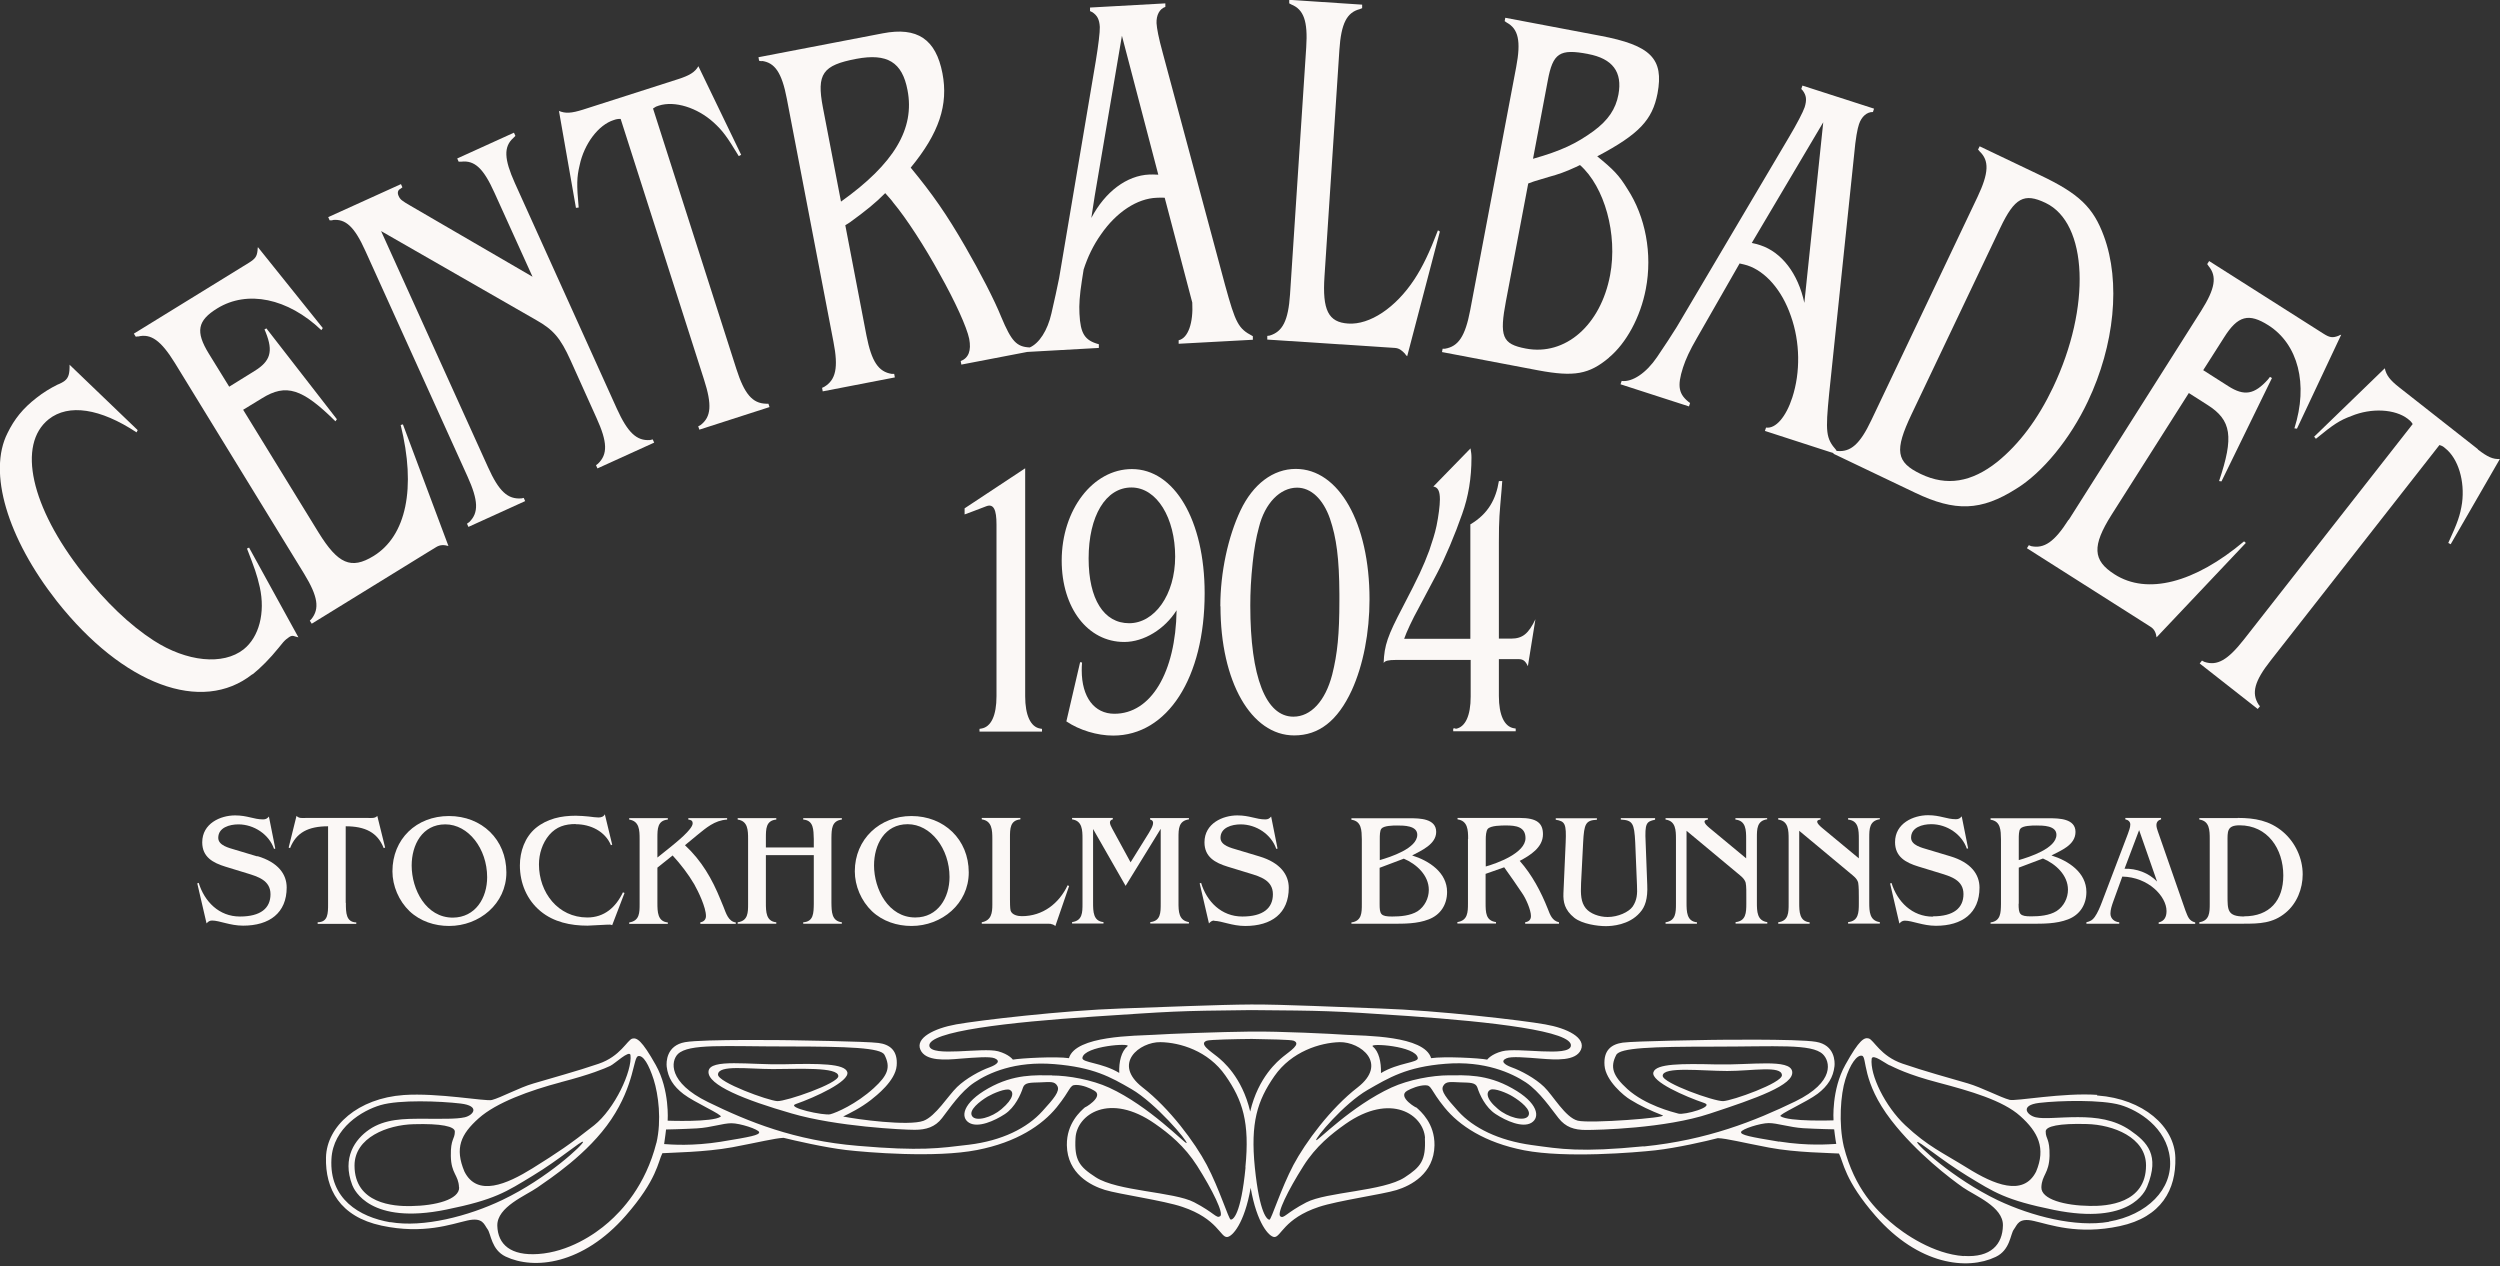 <svg width="156" height="79" viewBox="0 0 156 79" fill="none" xmlns="http://www.w3.org/2000/svg">
<rect x="0" y="0" width="156" height="79" fill="#333333" stroke="none"/>
<g clip-path="url(#clip0_173_884)">
<path d="M130.852 68.36L130.872 68.32C128.742 68.17 125.762 68.73 125.402 68.63C124.832 68.48 123.642 67.85 122.782 67.6C121.612 67.26 120.082 66.84 118.712 66.37C117.342 65.9 116.922 64.89 116.612 64.8C116.332 64.72 116.022 64.87 115.152 66.44C114.272 68.01 114.412 69.91 114.412 69.91C114.412 69.91 111.612 70.01 111.102 69.65C110.952 69.55 112.752 68.76 113.422 68.25C114.062 67.76 114.392 67.23 114.472 66.53C114.502 66.26 114.502 65.21 113.322 65.01C112.172 64.81 106.742 64.89 106.742 64.89C106.742 64.89 101.972 64.96 101.262 65.06C100.552 65.16 100.052 65.53 100.122 66.48C100.192 67.44 101.352 68.4 101.732 68.62C102.322 68.99 102.992 69.3 103.752 69.6C104.092 69.74 99.232 70.12 98.452 69.93C97.672 69.73 96.912 68.36 96.352 67.82C95.792 67.28 94.912 66.81 94.322 66.6C93.862 66.43 93.612 66.21 94.002 66.04C94.302 65.9 95.242 65.99 96.152 66.06C97.062 66.13 98.332 66.23 98.652 65.5C98.972 64.76 97.802 64.16 96.412 63.92C95.012 63.67 89.732 63.05 86.122 62.93C83.742 62.85 80.062 62.67 78.072 62.68C76.072 62.69 72.342 62.85 69.962 62.93C66.342 63.05 61.062 63.67 59.672 63.92C58.282 64.17 57.112 64.77 57.432 65.5C57.752 66.24 59.022 66.14 59.922 66.06C60.832 65.99 61.772 65.91 62.072 66.04C62.462 66.21 62.212 66.43 61.752 66.6C61.162 66.81 60.282 67.29 59.722 67.83C59.162 68.37 58.382 69.66 57.622 69.94C56.682 70.28 53.482 69.85 52.612 69.67C53.072 69.44 53.682 69.15 54.342 68.64C54.682 68.37 55.872 67.45 55.952 66.5C56.032 65.55 55.522 65.17 54.812 65.08C54.102 64.98 49.332 64.91 49.332 64.91C49.332 64.91 43.902 64.83 42.752 65.03C41.572 65.24 41.572 66.28 41.602 66.56C41.682 67.25 42.012 67.78 42.652 68.27C43.312 68.78 45.112 69.57 44.972 69.68C44.462 70.04 41.662 69.93 41.662 69.93C41.662 69.93 41.802 68.03 40.922 66.46C40.042 64.89 39.732 64.74 39.452 64.81C39.142 64.9 38.712 65.92 37.352 66.38C35.982 66.85 34.442 67.26 33.282 67.61C32.412 67.86 31.262 68.49 30.692 68.64C30.322 68.74 27.322 68.18 25.192 68.33C22.352 68.53 20.392 70.26 20.342 72.22C20.292 74.18 21.192 75.92 23.812 76.48C26.432 77.04 28.172 76.38 29.162 76.16C30.142 75.94 30.202 76.41 30.422 76.7C30.642 76.99 30.652 77.98 31.552 78.41C33.322 79.25 36.362 78.92 39.042 75.86C41.012 73.61 41.062 72.48 41.332 71.96C41.882 71.92 44.002 71.9 45.692 71.59C47.382 71.27 48.332 71.03 48.892 71C49.582 71.17 51.442 71.6 52.792 71.76C54.082 71.91 58.372 72.27 60.972 71.76C63.442 71.28 65.032 70.21 65.942 69.09C66.852 67.96 66.722 67.7 67.142 67.7C67.562 67.7 68.042 67.91 68.272 68.05C68.962 68.43 67.562 69.21 67.722 69.08C67.432 69.33 66.552 70.09 66.572 71.46C66.602 73.25 68.072 73.98 68.942 74.25C69.822 74.52 72.612 74.91 73.782 75.31C75.982 76.05 76.152 77.22 76.572 77.19C76.892 77.17 77.652 76.36 78.042 74.12C78.432 76.36 79.192 77.17 79.512 77.19C79.932 77.21 80.102 76.04 82.302 75.31C83.472 74.92 86.262 74.53 87.142 74.26C88.022 73.99 89.482 73.25 89.512 71.47C89.532 70.1 88.652 69.34 88.362 69.09C88.522 69.23 87.122 68.45 87.812 68.06C88.042 67.93 88.532 67.72 88.942 67.72C89.352 67.72 89.232 67.99 90.142 69.11C91.052 70.23 92.642 71.3 95.112 71.78C97.722 72.28 102.002 71.92 103.292 71.78C104.642 71.63 106.502 71.2 107.192 71.02C107.752 71.04 108.702 71.29 110.392 71.61C112.082 71.93 114.202 71.94 114.752 71.98C115.032 72.5 115.082 73.64 117.042 75.88C119.722 78.94 122.762 79.28 124.532 78.43C125.442 78 125.442 77.01 125.662 76.72C125.882 76.43 125.942 75.96 126.922 76.19C127.902 76.41 129.652 77.07 132.272 76.51C134.892 75.95 135.792 74.21 135.742 72.25C135.702 70.29 133.732 68.57 130.892 68.36H130.852ZM34.992 67.53C36.872 67.04 37.722 66.68 38.082 66.51C38.362 66.38 39.262 65.51 39.342 65.83C39.462 66.83 38.352 69.2 37.072 70.22C35.552 71.42 34.832 71.9 33.232 72.9C31.622 73.9 29.782 74.7 28.982 73.11C28.362 71.64 28.752 70.78 29.872 69.78C30.972 68.8 33.042 68.05 35.002 67.53H34.992ZM24.352 76.27C22.422 75.94 20.542 74.81 20.682 72.32C20.782 70.37 22.612 69.29 23.742 68.96C24.922 68.61 27.462 68.71 28.742 68.86C29.992 69.01 29.532 69.6 28.992 69.72C28.452 69.84 27.582 69.81 26.362 69.81C25.222 69.81 24.022 69.81 23.032 70.49C22.172 71.08 21.322 72.23 21.982 73.95C22.102 74.26 23.102 76.45 27.842 75.48C30.892 74.86 31.572 74.38 33.252 73.36C34.942 72.34 36.312 71.13 36.382 71.25C36.452 71.37 34.172 73.53 31.342 74.88C29.232 75.89 26.412 76.62 24.352 76.26V76.27ZM28.652 74.09C28.672 74.85 27.182 75.24 25.622 75.26C24.582 75.28 22.122 75.12 22.122 72.73C22.122 70.98 24.182 70.19 25.812 70.15C27.542 70.1 28.382 70.29 28.382 70.61C28.382 71.1 28.112 71.04 28.132 72.14C28.152 73.25 28.612 73.31 28.642 74.09H28.652ZM40.962 71.3C40.282 74 38.782 75.56 37.972 76.27C37.092 77.05 35.462 78.12 33.592 78.25C31.872 78.37 31.062 77.66 31.032 76.48C31.012 75.31 32.802 74.61 33.532 74.1C34.272 73.58 36.692 72.01 38.142 69.85C39.602 67.67 39.512 65.97 39.822 65.9C40.142 65.83 40.492 66.44 40.792 67.37C41.082 68.3 41.292 69.89 40.962 71.32V71.3ZM57.992 65.28C57.832 64.35 63.052 63.78 68.172 63.44C73.202 63.11 73.252 63.08 78.062 63.03C82.692 63.07 82.932 63.06 87.892 63.4C93.062 63.76 98.182 64.34 98.022 65.27C97.902 65.98 94.712 65.34 93.732 65.6C93.042 65.78 92.802 66.12 92.802 66.12C92.292 66.02 90.102 65.91 89.302 66.03C88.882 64.61 85.142 64.64 83.972 64.57C83.112 64.51 79.882 64.35 78.042 64.37C76.162 64.39 72.902 64.51 72.032 64.57C70.862 64.64 67.112 64.61 66.702 66.03C65.902 65.91 63.712 66.03 63.202 66.12C63.202 66.12 62.972 65.79 62.282 65.6C61.302 65.34 58.112 65.98 57.992 65.27V65.28ZM88.472 66.02C88.512 66.32 87.262 66.3 86.172 66.96C86.192 66.27 86.042 65.61 85.662 65.3C85.372 65.07 88.362 65.26 88.472 66.02ZM70.352 65.29C69.972 65.6 69.812 66.26 69.842 66.95C68.742 66.29 67.502 66.32 67.542 66.01C67.642 65.26 70.642 65.06 70.352 65.29ZM45.012 71.24C43.182 71.53 41.882 71.42 41.442 71.39C41.492 71.08 41.562 70.48 41.562 70.48C41.562 70.48 42.612 70.46 43.492 70.41C44.372 70.36 45.102 70.09 45.642 70.09C46.182 70.09 47.342 70.47 47.372 70.65C47.392 70.83 46.842 70.94 45.002 71.24H45.012ZM65.642 67.12V67.1C64.602 67.1 63.292 67 61.672 67.91C60.062 68.82 59.912 69.72 60.472 70.06C61.032 70.4 62.062 69.94 62.702 69.52C63.342 69.1 63.702 68.28 63.832 67.87C63.942 67.54 64.282 67.56 64.902 67.54C65.512 67.52 65.812 67.45 65.982 67.77C66.152 68.09 65.762 68.55 65.052 69.33C64.092 70.4 62.512 71.18 60.462 71.43C58.602 71.65 57.482 71.84 53.532 71.5C49.562 71.17 46.702 70 44.182 68.77C41.662 67.54 41.862 66.2 42.302 65.77C42.992 65.11 45.212 65.3 49.092 65.3C52.972 65.3 54.962 65.38 55.192 65.82C55.582 66.59 55.422 67.08 54.522 67.9C53.422 68.9 52.192 69.43 51.812 69.53C51.432 69.63 49.002 69.11 49.662 68.89C50.842 68.48 53.032 67.48 52.872 66.9C52.712 66.36 51.092 66.36 48.932 66.41C46.782 66.46 44.292 66.04 44.212 66.85C44.122 67.7 46.482 68.64 49.402 69.48C52.212 70.3 56.352 70.5 57.072 70.5C57.792 70.5 58.352 70.33 58.782 69.77C59.222 69.21 59.932 68.12 60.812 67.54C61.692 66.95 63.332 66.2 65.782 66.4C68.232 66.6 69.292 67.2 70.602 67.96C72.092 68.82 74.152 71.23 74.042 71.33C73.972 71.4 71.712 69.02 69.212 67.87C68.142 67.38 66.672 67.11 65.642 67.11V67.12ZM62.492 69.21C61.882 69.73 60.902 70.01 60.662 69.65C60.412 69.28 61.142 68.72 61.622 68.43C61.982 68.22 62.772 67.89 63.012 68.01C63.262 68.13 63.282 68.54 62.492 69.21ZM48.502 68.71C47.942 68.68 44.792 67.54 44.802 67.05C44.822 66.43 46.692 66.71 48.232 66.71C49.772 66.71 52.312 66.56 52.312 67.15C52.312 67.61 49.062 68.73 48.502 68.71ZM76.132 75.89C75.912 76.06 75.782 75.68 74.512 75.02C73.242 74.36 69.722 74.34 68.372 73.46C67.352 72.8 67.032 72.4 67.112 71.01C67.192 69.55 69.232 68.13 72.082 70.13C72.942 70.73 73.912 71.51 74.702 72.75C75.672 74.28 76.372 75.72 76.142 75.89H76.132ZM77.722 72.85C77.432 75.81 76.942 76.13 76.792 76.1C76.672 76.08 76.082 74.17 75.302 72.69C74.562 71.29 72.982 69.16 71.292 67.85C69.382 66.36 71.122 65.01 72.412 65.03C73.632 65.05 75.392 65.57 76.462 67.11C77.542 68.65 77.992 70.04 77.712 72.84L77.722 72.85ZM75.962 65.94C75.542 65.6 74.782 65.13 75.302 64.94C75.492 64.87 77.122 64.84 78.112 64.83C79.112 64.85 80.542 64.87 80.722 64.94C81.232 65.14 80.472 65.6 80.062 65.94C79.752 66.2 78.522 67.19 78.012 69.36C77.502 67.19 76.282 66.2 75.962 65.94ZM79.232 76.11C79.082 76.13 78.602 75.78 78.302 72.85C78.022 70.06 78.452 68.69 79.522 67.15C80.592 65.61 82.382 65.06 83.602 65.03C84.892 65.01 86.632 66.36 84.722 67.85C83.022 69.16 81.452 71.3 80.712 72.69C79.932 74.17 79.332 76.09 79.222 76.1L79.232 76.11ZM88.912 71.02C88.982 72.41 88.662 72.81 87.652 73.47C86.312 74.34 82.782 74.37 81.512 75.03C80.242 75.69 80.112 76.07 79.892 75.9C79.662 75.73 80.362 74.29 81.332 72.76C82.112 71.52 83.092 70.75 83.952 70.14C86.802 68.14 88.842 69.57 88.922 71.02H88.912ZM102.552 71.53C98.592 71.92 97.402 71.7 95.572 71.45C93.532 71.17 91.932 70.39 90.982 69.33C90.272 68.54 89.882 68.08 90.052 67.77C90.222 67.45 90.522 67.52 91.132 67.54C91.742 67.56 92.082 67.54 92.192 67.87C92.322 68.29 92.692 69.11 93.332 69.52C93.972 69.94 95.002 70.4 95.562 70.06C96.122 69.72 95.982 68.81 94.362 67.91C92.752 67 91.422 67.1 90.402 67.1C89.382 67.1 87.902 67.37 86.832 67.86C84.332 69.01 82.202 71.22 82.132 71.15C82.032 71.05 83.852 68.87 85.342 68.01C86.652 67.26 87.762 66.57 90.202 66.38C92.652 66.18 94.332 66.96 95.212 67.54C96.092 68.13 96.802 69.21 97.252 69.77C97.692 70.33 98.222 70.51 98.962 70.51C99.702 70.51 103.902 70.42 106.692 69.49C109.582 68.54 111.972 67.7 111.832 66.86C111.702 66.05 109.262 66.47 107.112 66.42C104.962 66.37 103.332 66.36 103.172 66.91C103.002 67.49 105.172 68.43 106.352 68.83C107.012 69.06 105.112 69.59 104.732 69.49C104.352 69.39 102.662 68.96 101.552 67.96C100.652 67.14 100.452 66.6 100.852 65.83C101.082 65.38 103.062 65.31 106.952 65.31C110.842 65.31 113.052 65.12 113.742 65.78C114.192 66.21 114.542 67.5 112.022 68.73C109.502 69.95 106.532 71.14 102.572 71.54L102.552 71.53ZM93.002 68C93.252 67.88 94.042 68.2 94.392 68.42C94.872 68.71 95.602 69.27 95.362 69.64C95.112 70.01 94.082 69.72 93.472 69.2C92.672 68.53 92.752 68.12 93.002 68ZM103.752 67.13C103.752 66.53 106.242 66.83 107.782 66.83C109.322 66.83 111.172 66.47 111.192 67.09C111.212 67.58 108.082 68.69 107.522 68.71C106.962 68.73 103.752 67.59 103.752 67.13ZM111.012 71.24C109.182 70.94 108.612 70.82 108.642 70.64C108.662 70.46 109.842 70.08 110.372 70.08C110.902 70.08 111.642 70.34 112.522 70.4C113.402 70.45 114.452 70.47 114.452 70.47C114.452 70.47 114.522 71.08 114.582 71.38C114.152 71.4 112.852 71.52 111.012 71.23V71.24ZM117.912 66.47C118.192 66.6 119.012 67.05 120.972 67.56C122.932 68.08 124.972 68.66 126.062 69.64C127.182 70.64 127.672 71.64 127.052 73.11C126.252 74.69 124.402 73.9 122.792 72.9C121.182 71.9 120.302 71.54 118.892 70.22C117.632 69.04 116.672 67.07 116.792 66.06C116.862 65.74 117.632 66.35 117.912 66.48V66.47ZM122.532 78.38C120.662 78.25 118.832 77.02 117.942 76.24C117.132 75.53 115.732 74.24 115.052 71.54C114.722 70.11 114.852 68.29 115.152 67.35C115.442 66.42 115.872 65.8 116.192 65.88C116.512 65.95 116.152 67.49 118.012 69.9C119.602 71.96 121.752 73.58 122.482 74.09C123.222 74.61 125.012 75.3 124.982 76.47C124.962 77.64 124.242 78.49 122.532 78.37V78.38ZM131.602 76.24C129.542 76.6 126.792 75.9 124.672 74.9C121.842 73.54 119.562 71.39 119.632 71.27C119.702 71.15 121.082 72.35 122.762 73.38C124.442 74.4 125.122 74.88 128.172 75.5C132.912 76.46 133.862 74.35 133.982 74.04C134.782 72.08 133.992 71.27 132.922 70.53C131.932 69.85 130.802 69.71 129.662 69.71C128.442 69.71 127.572 69.84 127.032 69.72C126.492 69.6 126.002 68.97 127.252 68.82C128.532 68.67 131.132 68.61 132.312 68.95C133.432 69.28 135.202 70.35 135.402 72.28C135.602 74.21 133.972 75.82 131.592 76.23L131.602 76.24ZM127.652 70.6C127.652 70.28 128.482 70.09 130.222 70.14C131.852 70.18 133.912 70.97 133.912 72.72C133.912 75.11 131.462 75.27 130.412 75.25C128.852 75.23 127.352 74.84 127.382 74.08C127.412 73.31 127.862 73.23 127.892 72.13C127.912 71.03 127.652 71.09 127.652 70.61V70.6Z" fill="#FBF8F6"/>
<path d="M16.059 53.441L14.659 53.021C14.299 52.911 13.619 52.761 13.619 52.281C13.619 51.641 14.319 51.441 14.879 51.441C15.839 51.441 16.789 52.061 17.099 52.971L17.179 52.951L16.779 50.951C16.679 51.071 16.589 51.131 16.419 51.131C15.829 51.131 15.449 50.881 14.669 50.881C13.759 50.881 12.619 51.381 12.619 52.561C12.619 53.481 13.289 53.841 14.069 54.081L15.409 54.491C16.089 54.701 16.879 54.931 16.879 55.801C16.879 56.671 16.269 57.191 14.969 57.191C13.669 57.191 12.759 56.261 12.399 55.091L12.309 55.121L12.889 57.621C12.979 57.521 13.069 57.441 13.229 57.441C13.699 57.441 14.349 57.761 15.169 57.761C16.809 57.761 17.889 56.971 17.889 55.381C17.889 54.561 17.369 53.811 16.059 53.421V53.441Z" fill="#FBF8F6"/>
<path d="M19.822 57.56V57.65H22.232V57.56C21.592 57.54 21.582 56.96 21.582 56.34H21.572V51.56C22.792 51.56 23.562 51.95 23.942 52.92L24.032 52.89L23.542 50.91C23.412 51.08 23.142 51.04 22.952 51.04H19.092C19.002 51.04 18.882 51.05 18.772 51.04C18.672 51.03 18.572 50.99 18.502 50.91L18.012 52.89L18.102 52.92C18.482 51.95 19.242 51.56 20.472 51.56V56.4C20.472 57 20.472 57.54 19.822 57.55V57.56Z" fill="#FBF8F6"/>
<path d="M24.488 54.37C24.488 55.28 24.888 56.22 25.558 56.86C26.228 57.49 27.118 57.78 28.028 57.78C29.908 57.78 31.598 56.4 31.598 54.44C31.598 52.38 30.058 50.92 28.018 50.92C25.978 50.92 24.488 52.36 24.488 54.37ZM30.398 54.74C30.398 56.03 29.668 57.25 28.258 57.26C26.578 57.26 25.688 55.5 25.688 54.01C25.688 52.72 26.348 51.44 27.788 51.44C29.228 51.44 30.398 52.96 30.398 54.74Z" fill="#FBF8F6"/>
<path d="M35.931 51.431C36.841 51.431 37.761 51.87 38.121 52.74L38.201 52.711L37.741 50.81C37.671 50.961 37.511 51.011 37.351 51.011C37.191 51.011 36.971 50.98 36.731 50.95C36.491 50.931 36.221 50.901 35.931 50.901C35.021 50.901 34.151 51.081 33.431 51.67C32.751 52.24 32.441 53.13 32.441 54.001C32.441 55.1 32.871 56.151 33.731 56.861C34.551 57.541 35.611 57.761 36.661 57.761L37.871 57.7C37.981 57.7 38.101 57.681 38.201 57.73L38.971 55.721L38.871 55.681C38.431 56.611 37.711 57.251 36.651 57.251C34.811 57.251 33.631 55.681 33.631 53.941C33.631 53.281 33.841 52.611 34.271 52.1C34.721 51.581 35.261 51.42 35.921 51.42L35.931 51.431Z" fill="#FBF8F6"/>
<path d="M43.702 57.561V57.651H45.912V57.561C45.452 57.501 45.302 56.981 45.152 56.601L44.962 56.141C44.432 54.831 43.782 53.711 42.742 52.741L43.492 52.121C44.062 51.661 44.582 51.191 45.372 51.141V51.051H42.952V51.141C43.112 51.161 43.222 51.201 43.222 51.381C43.222 51.751 42.172 52.581 41.882 52.821L41.022 53.511V52.291C41.022 51.731 41.022 51.201 41.672 51.141V51.051H39.262V51.141C39.902 51.241 39.912 51.811 39.912 52.361V56.411C39.912 56.951 39.912 57.461 39.262 57.561V57.651H41.672V57.561C41.032 57.501 41.022 56.901 41.022 56.331V54.141L41.972 53.381C42.482 53.941 42.942 54.531 43.322 55.181C43.582 55.641 44.052 56.621 44.052 57.161C44.052 57.381 43.912 57.521 43.702 57.551V57.561Z" fill="#FBF8F6"/>
<path d="M52.531 51.141V51.051H50.121V51.141C50.781 51.191 50.761 51.781 50.781 52.361V52.881H47.791V52.291C47.791 51.731 47.791 51.201 48.441 51.141V51.051H46.031V51.141C46.671 51.231 46.681 51.811 46.681 52.361V56.401C46.681 56.941 46.681 57.461 46.031 57.551V57.641H48.441V57.551C47.801 57.491 47.791 56.901 47.791 56.331V53.361H50.781V56.401C50.771 56.971 50.771 57.511 50.121 57.551V57.641H52.531V57.551C51.891 57.471 51.891 56.891 51.881 56.331V52.291C51.891 51.741 51.891 51.221 52.531 51.141Z" fill="#FBF8F6"/>
<path d="M56.87 50.92C54.9 50.92 53.34 52.36 53.34 54.37C53.34 55.28 53.74 56.22 54.41 56.86C55.08 57.49 55.97 57.78 56.88 57.78C58.76 57.78 60.45 56.4 60.45 54.44C60.45 52.38 58.91 50.92 56.87 50.92ZM57.11 57.25C55.44 57.25 54.54 55.49 54.54 54C54.54 52.71 55.2 51.43 56.64 51.43C58.08 51.43 59.25 52.95 59.25 54.73C59.25 56.02 58.52 57.25 57.12 57.25H57.11Z" fill="#FBF8F6"/>
<path d="M65.582 57.659C65.682 57.679 65.782 57.709 65.852 57.789L66.712 55.289L66.622 55.239C66.082 56.379 65.072 57.169 63.762 57.169C63.512 57.169 63.162 57.099 63.062 56.829C63.022 56.669 63.022 56.279 63.022 56.099V52.279C63.022 51.719 63.022 51.189 63.672 51.129V51.039H61.262V51.129C61.902 51.219 61.922 51.799 61.922 52.349V56.459C61.922 56.959 61.862 57.439 61.262 57.549V57.639H65.262C65.362 57.639 65.472 57.639 65.572 57.649L65.582 57.659Z" fill="#FBF8F6"/>
<path d="M74.188 51.139V51.049H71.768V51.139C72.088 51.219 71.948 51.549 71.698 51.959L70.548 53.809L69.398 51.699C69.228 51.399 69.188 51.189 69.438 51.129V51.039H66.898V51.129C67.538 51.219 67.548 51.799 67.548 52.349V56.389C67.548 56.939 67.548 57.449 66.898 57.539V57.629H68.858V57.539C68.218 57.479 68.208 56.889 68.208 56.319V51.729L70.238 55.279L72.428 51.719V56.389C72.428 56.949 72.428 57.469 71.778 57.539V57.629H74.188V57.539C73.548 57.439 73.538 56.869 73.538 56.319V52.279C73.538 51.739 73.538 51.219 74.188 51.129V51.139Z" fill="#FBF8F6"/>
<path d="M75.759 57.461C76.229 57.461 76.879 57.781 77.699 57.781C79.349 57.781 80.419 56.991 80.419 55.401C80.419 54.581 79.889 53.831 78.589 53.441L77.189 53.021C76.829 52.911 76.159 52.761 76.159 52.281C76.159 51.641 76.859 51.441 77.419 51.441C78.389 51.441 79.329 52.061 79.639 52.971L79.719 52.951L79.319 50.951C79.219 51.071 79.129 51.131 78.959 51.131C78.369 51.131 77.989 50.881 77.209 50.881C76.299 50.881 75.159 51.381 75.159 52.561C75.159 53.481 75.829 53.841 76.609 54.081L77.949 54.491C78.639 54.701 79.429 54.931 79.429 55.801C79.429 56.671 78.819 57.191 77.519 57.191C76.219 57.191 75.299 56.261 74.949 55.091L74.859 55.121L75.439 57.621C75.529 57.521 75.619 57.441 75.779 57.441L75.759 57.461Z" fill="#FBF8F6"/>
<path d="M84.328 57.55V57.641H86.848C87.608 57.641 88.428 57.651 89.148 57.37C89.888 57.09 90.298 56.45 90.298 55.66C90.298 54.441 89.178 53.711 88.118 53.38C88.698 53.071 89.618 52.681 89.618 51.91C89.618 51.081 88.598 51.06 88.008 51.06H84.328V51.151C84.968 51.24 84.968 51.821 84.978 52.37V56.41C84.978 56.95 84.978 57.471 84.328 57.56V57.55ZM86.198 51.711C86.348 51.52 86.918 51.511 87.178 51.511C87.598 51.511 88.438 51.511 88.438 52.09C88.438 52.941 86.758 53.48 86.098 53.67V52.34C86.098 52.16 86.098 51.831 86.198 51.711ZM86.088 54.151L87.598 53.581C88.378 53.91 89.158 54.611 89.158 55.531C89.158 56.05 88.898 56.571 88.458 56.861C88.008 57.141 87.388 57.191 86.868 57.191C86.148 57.191 86.088 57.05 86.088 56.401V54.151Z" fill="#FBF8F6"/>
<path d="M95.171 57.549V57.639H97.281V57.549C96.851 57.459 96.721 57.069 96.581 56.709C96.161 55.649 95.601 54.589 94.831 53.719C95.471 53.379 96.281 52.889 96.281 52.059C96.281 51.379 95.921 51.039 94.831 51.039H90.951V51.129C91.591 51.219 91.611 51.799 91.611 52.349H91.601V56.369C91.601 56.919 91.591 57.439 90.941 57.539V57.629H93.351V57.539C92.711 57.449 92.701 56.949 92.701 56.319V54.529L93.861 54.119C94.291 54.719 94.631 55.209 94.991 55.749C95.211 56.059 95.531 56.779 95.531 57.159C95.531 57.409 95.381 57.519 95.161 57.549H95.171ZM92.711 54.069V52.349C92.711 52.169 92.731 51.859 92.831 51.729C93.011 51.509 93.691 51.509 93.981 51.509C94.571 51.509 95.191 51.579 95.191 52.299C95.191 53.229 93.421 53.869 92.711 54.069Z" fill="#FBF8F6"/>
<path d="M103.278 51.141V51.051H101.138V51.141C101.878 51.181 101.978 51.371 102.038 52.561L102.148 55.241C102.178 55.791 102.148 56.171 101.878 56.571C101.638 56.911 100.968 57.221 100.318 57.221C99.788 57.221 99.218 57.011 98.948 56.671C98.648 56.291 98.628 55.821 98.658 55.121L98.788 52.571C98.848 51.391 98.948 51.191 99.648 51.151V51.061H97.078V51.151C97.658 51.251 97.748 51.391 97.698 52.571L97.558 55.741C97.538 56.281 97.628 56.781 98.238 57.271C98.738 57.661 99.688 57.791 100.198 57.791C100.568 57.791 101.648 57.731 102.328 56.951C102.658 56.591 102.828 56.081 102.788 55.211L102.688 52.571C102.628 51.351 102.738 51.271 103.268 51.151L103.278 51.141Z" fill="#FBF8F6"/>
<path d="M110.27 51.141V51.051H108.29V51.141C108.95 51.211 108.96 51.791 108.96 52.361V53.561L106.67 51.661C106.32 51.371 106.24 51.171 106.57 51.141V51.051H103.93V51.141C104.57 51.231 104.58 51.811 104.58 52.361V56.401C104.58 56.941 104.57 57.461 103.93 57.551V57.641H105.89V57.551C105.25 57.491 105.24 56.891 105.24 56.321V51.841L108.41 54.481C108.61 54.651 108.85 54.811 108.93 55.081C108.98 55.311 108.97 55.741 108.97 55.981V56.391C108.97 56.951 108.95 57.471 108.3 57.541V57.631H110.28V57.541C109.64 57.451 109.63 56.881 109.63 56.311V52.271C109.63 51.731 109.63 51.211 110.28 51.121L110.27 51.141Z" fill="#FBF8F6"/>
<path d="M117.301 51.141V51.051H115.321V51.141C115.981 51.211 115.991 51.791 115.991 52.361V53.561L113.701 51.661C113.351 51.371 113.271 51.171 113.601 51.141V51.051H110.961V51.141C111.601 51.231 111.611 51.811 111.611 52.361V56.401C111.611 56.941 111.611 57.461 110.961 57.551V57.641H112.921V57.551C112.281 57.491 112.271 56.891 112.271 56.321V51.841L115.441 54.481C115.641 54.651 115.881 54.811 115.951 55.081C115.991 55.311 115.991 55.741 115.991 55.981V56.391C115.991 56.951 115.971 57.471 115.321 57.541V57.631H117.301V57.541C116.661 57.451 116.641 56.881 116.641 56.311V52.271C116.641 51.731 116.651 51.211 117.301 51.121V51.141Z" fill="#FBF8F6"/>
<path d="M120.611 57.199C119.321 57.199 118.391 56.269 118.031 55.099L117.941 55.129L118.521 57.629C118.611 57.529 118.701 57.449 118.861 57.449C119.331 57.449 119.981 57.769 120.801 57.769C122.441 57.769 123.521 56.979 123.521 55.389C123.521 54.569 123.001 53.819 121.691 53.429L120.291 53.009C119.931 52.899 119.251 52.749 119.251 52.269C119.251 51.629 119.951 51.429 120.511 51.429C121.481 51.429 122.421 52.049 122.731 52.959L122.811 52.939L122.411 50.939C122.311 51.059 122.221 51.119 122.051 51.119C121.461 51.119 121.081 50.869 120.311 50.869C119.401 50.869 118.251 51.369 118.251 52.549C118.251 53.469 118.921 53.829 119.701 54.069L121.041 54.479C121.731 54.689 122.521 54.919 122.521 55.789C122.521 56.659 121.911 57.179 120.611 57.179V57.199Z" fill="#FBF8F6"/>
<path d="M124.211 57.55V57.641H126.731C127.491 57.641 128.311 57.651 129.041 57.37C129.781 57.09 130.191 56.45 130.191 55.66C130.191 54.441 129.071 53.711 128.011 53.38C128.591 53.071 129.511 52.74 129.511 51.91C129.511 51.081 128.481 51.06 127.891 51.06H124.211V51.151C124.851 51.24 124.851 51.821 124.861 52.37V56.41C124.851 56.95 124.851 57.471 124.211 57.56V57.55ZM125.971 52.34C125.971 52.16 125.971 51.831 126.071 51.711C126.221 51.52 126.791 51.511 127.061 51.511C127.481 51.511 128.321 51.511 128.321 52.09C128.321 52.941 126.631 53.48 125.971 53.67V52.34ZM125.971 56.391V54.141L127.481 53.571C128.261 53.901 129.041 54.6 129.041 55.52C129.041 56.041 128.781 56.56 128.331 56.85C127.881 57.13 127.261 57.181 126.741 57.181C126.021 57.181 125.961 57.041 125.961 56.391H125.971Z" fill="#FBF8F6"/>
<path d="M136.371 56.819L134.651 51.879C134.611 51.769 134.561 51.609 134.561 51.489C134.561 51.289 134.671 51.179 134.851 51.129V51.039H132.621V51.129C132.791 51.159 132.931 51.269 132.931 51.449C132.931 51.649 132.841 51.839 132.781 52.029L131.161 56.289C131.051 56.579 130.891 56.969 130.711 57.219C130.561 57.429 130.431 57.489 130.191 57.549V57.639H132.241V57.549C131.951 57.529 131.691 57.329 131.691 57.009C131.691 56.769 131.771 56.529 131.851 56.299L132.431 54.699C134.051 54.729 135.191 55.929 135.191 56.849C135.191 57.209 135.061 57.479 134.701 57.559V57.649H136.981V57.559C136.581 57.459 136.521 57.189 136.371 56.819ZM132.571 54.209L133.481 51.799L134.601 55.009C134.071 54.459 133.311 54.189 132.571 54.209Z" fill="#FBF8F6"/>
<path d="M139.628 51.049H137.238V51.139C137.878 51.229 137.888 51.809 137.888 52.359V56.399C137.888 56.939 137.878 57.449 137.238 57.549V57.639H139.998C140.978 57.639 141.828 57.619 142.618 56.959C143.328 56.379 143.688 55.449 143.688 54.559C143.688 53.549 143.218 52.549 142.448 51.899C141.618 51.199 140.698 51.039 139.638 51.039L139.628 51.049ZM140.038 57.189C138.988 57.189 138.998 56.779 138.998 55.889V52.559C138.998 51.899 138.948 51.499 139.748 51.499C141.498 51.499 142.478 52.969 142.478 54.629C142.478 56.199 141.618 57.179 140.028 57.179L140.038 57.189Z" fill="#FBF8F6"/>
<path d="M70.63 29.27C68.2 29.27 66.25 31.809 66.25 34.98C66.25 37.929 67.87 40.059 70.15 40.059C71.38 40.059 72.68 39.26 73.42 38.08C73.36 41.969 71.82 44.539 69.54 44.539C68.28 44.539 67.5 43.499 67.5 41.83C67.5 41.679 67.5 41.59 67.52 41.34L67.4 41.319L66.54 45.02H66.55C67.35 45.559 68.46 45.9 69.46 45.9C72.85 45.9 75.17 42.3 75.17 37.02C75.17 32.459 73.28 29.27 70.63 29.27ZM70.46 38.889C68.88 38.889 67.93 37.389 67.93 34.849C67.93 32.19 69 30.419 70.6 30.419C72.2 30.419 73.33 32.34 73.33 34.73C73.33 37.12 72.04 38.889 70.46 38.889Z" fill="#FBF8F6"/>
<path d="M76.158 37.83C76.158 42.53 78.068 45.89 80.758 45.89C82.298 45.89 83.468 44.98 84.348 43.08C85.068 41.5 85.458 39.47 85.458 37.39C85.458 32.64 83.548 29.26 80.858 29.26C79.438 29.26 78.188 30.21 77.408 31.85C76.628 33.5 76.148 35.72 76.148 37.83H76.158ZM78.168 35.1C78.258 34.27 78.378 33.55 78.558 32.9C78.928 31.4 79.878 30.43 80.938 30.43C81.798 30.43 82.558 31.13 82.988 32.36C83.398 33.57 83.568 34.85 83.578 37.08V37.45C83.578 39.58 83.458 40.79 83.128 42.1C82.698 43.75 81.798 44.72 80.708 44.72C78.988 44.72 78.018 42.25 78.018 37.79C78.018 36.94 78.058 36.14 78.168 35.1Z" fill="#FBF8F6"/>
<path d="M90.8 45.441L90.68 45.461V45.63H94.58V45.461L94.46 45.441C93.87 45.34 93.53 44.62 93.53 43.431V41.13H94.76C95.05 41.13 95.19 41.251 95.34 41.571L95.81 38.641C95.38 39.541 95.01 39.85 94.29 39.85H93.53V33.85C93.53 32.331 93.57 32.081 93.7 30.55L93.74 30.02H93.53C93.35 31.14 92.87 32.06 91.75 32.721V39.861H87.62C87.75 39.471 88.13 38.651 88.53 37.931L89.66 35.8C90.16 34.861 90.81 33.31 91.24 32.071C91.63 30.98 91.82 29.84 91.82 28.561C91.82 28.32 91.8 28.25 91.76 27.98L89.44 30.36C89.73 30.401 89.85 30.651 89.85 31.16C89.85 31.55 89.76 32.23 89.64 32.81C89.54 33.3 89.37 33.8 89.19 34.34C88.8 35.38 88.53 35.961 87.53 37.88C86.59 39.67 86.38 40.261 86.34 41.37C86.42 41.23 86.65 41.181 87.08 41.181H91.77V43.471C91.77 44.651 91.44 45.38 90.83 45.48L90.8 45.441Z" fill="#FBF8F6"/>
<path d="M62.181 43.451C62.181 44.631 61.851 45.361 61.241 45.461L61.121 45.481V45.651H65.021V45.481L64.901 45.461C64.311 45.361 63.971 44.631 63.971 43.451V29.221L60.191 31.721V32.101C60.191 32.101 61.091 31.771 61.541 31.591C62.011 31.411 62.181 31.821 62.181 32.721V43.451Z" fill="#FBF8F6"/>
<path d="M15.761 42.08C16.261 41.68 16.841 41.1 17.381 40.43C17.621 40.12 17.751 39.98 17.861 39.89C18.161 39.65 18.221 39.64 18.471 39.73L18.621 39.77L15.541 34.17L15.411 34.23C15.891 35.47 16.021 35.81 16.211 36.64C16.561 38.23 16.171 39.75 15.201 40.52C13.921 41.53 11.651 41.3 9.591 39.97C8.091 39 6.611 37.58 5.171 35.76C1.921 31.64 1.061 27.74 3.041 26.16C4.281 25.18 6.251 25.48 8.521 26.98L8.591 26.84L4.341 22.76C4.351 23.31 4.281 23.57 4.041 23.76C3.971 23.82 3.781 23.93 3.571 24.01C3.151 24.22 2.701 24.49 2.271 24.83C1.421 25.49 0.891 26.16 0.471 27.02C-0.769 29.46 0.451 33.57 3.551 37.52C7.681 42.74 12.591 44.57 15.751 42.07L15.761 42.08Z" fill="#FBF8F6"/>
<path d="M4.328 22.75L4.348 22.76V22.75H4.328Z" fill="#FBF8F6"/>
<path d="M8.612 21C9.412 20.8 10.042 21.24 10.912 22.65L18.982 35.81C19.842 37.22 19.952 37.98 19.432 38.63L19.332 38.73L19.452 38.92L26.642 34.49L27.232 34.13C27.462 33.99 27.712 33.99 27.982 34.07L25.142 26.48L25.002 26.52C25.972 30.44 25.362 33.44 23.302 34.7C21.912 35.55 21.092 35.2 19.872 33.22L15.172 25.57L16.352 24.85C17.852 23.92 18.862 24.24 20.932 26.29L21.022 26.16L16.622 20.49L16.502 20.56C16.542 20.62 16.552 20.68 16.582 20.74C17.062 21.94 16.872 22.54 15.882 23.15L14.302 24.13L13.032 22.07C12.182 20.69 12.322 20 13.562 19.24C15.432 18.09 17.952 18.6 20.052 20.6L20.142 20.47L16.092 15.42C16.072 15.51 16.072 15.58 16.072 15.62C16.032 16.01 15.922 16.15 15.542 16.39L8.352 20.82L8.472 21.01L8.622 20.99L8.612 21Z" fill="#FBF8F6"/>
<path d="M20.75 13.729C21.57 13.639 22.12 14.149 22.8 15.659L29.171 29.729C29.851 31.229 29.881 31.999 29.28 32.579L29.14 32.679L29.23 32.879L32.77 31.269L32.681 31.069L32.541 31.099C31.68 31.169 31.131 30.659 30.451 29.149L23.78 14.419L33.471 19.979C34.531 20.579 34.971 21.089 35.6 22.479L37.221 26.079C37.91 27.589 37.931 28.349 37.31 28.939L37.191 29.029L37.281 29.229L40.821 27.619L40.73 27.419L40.56 27.459C39.73 27.519 39.17 26.999 38.49 25.499L32.13 11.429C31.451 9.919 31.421 9.159 32.031 8.609L32.16 8.479L32.071 8.279L28.53 9.889L28.62 10.089H28.78C29.62 9.989 30.171 10.509 30.851 12.019L33.23 17.269L25.631 12.849C25.061 12.519 24.971 12.449 24.87 12.219C24.791 12.049 24.811 11.859 24.991 11.779L25.11 11.689L25.02 11.489L20.48 13.549L20.57 13.749H20.75V13.729Z" fill="#FBF8F6"/>
<path d="M36.109 12.941C35.979 11.511 35.989 11.071 36.169 10.311C36.449 8.981 37.339 7.791 38.299 7.491C38.479 7.431 38.529 7.421 38.729 7.421L43.929 23.681C44.439 25.261 44.379 26.011 43.719 26.521L43.569 26.601L43.639 26.811L48.019 25.401L47.949 25.191H47.799C46.959 25.171 46.449 24.591 45.949 23.021L40.749 6.771C40.919 6.651 40.949 6.641 41.109 6.591C42.109 6.271 43.509 6.721 44.519 7.631C45.089 8.151 45.349 8.501 46.099 9.741L46.249 9.661L43.579 4.131C43.369 4.501 43.029 4.711 42.309 4.941L36.379 6.841C35.649 7.071 35.279 7.091 34.879 6.921L35.939 12.971L36.109 12.951V12.941Z" fill="#FBF8F6"/>
<path d="M47.528 3.801C48.348 3.901 48.788 4.531 49.098 6.161L52.008 21.331C52.328 22.961 52.148 23.711 51.428 24.141L51.298 24.201L51.338 24.421L55.838 23.551L55.798 23.331H55.648C54.818 23.201 54.388 22.571 54.068 20.941L52.748 14.061H52.738L53.038 13.871C54.018 13.161 54.648 12.651 55.238 12.051C55.458 12.301 55.638 12.491 55.738 12.641C56.558 13.621 57.728 15.431 58.628 17.081C59.618 18.841 60.328 20.421 60.478 21.141C60.618 21.881 60.438 22.341 59.948 22.531L59.988 22.751L64.098 21.961L68.568 21.711V21.481C67.678 21.241 67.418 20.811 67.358 19.571C67.328 19.031 67.368 18.421 67.508 17.521L67.618 16.821C67.868 16.041 68.228 15.291 68.698 14.631C69.668 13.221 70.978 12.381 72.178 12.341C72.278 12.341 72.488 12.321 72.678 12.341L74.398 18.881C74.468 20.151 74.138 21.101 73.548 21.231V21.451L78.178 21.201V20.981L78.148 20.961C77.268 20.501 77.098 20.161 76.448 17.801L72.558 3.311C72.288 2.331 72.188 1.771 72.168 1.451C72.148 0.941 72.358 0.551 72.718 0.431V0.211L68.018 0.471V0.691C68.078 0.721 68.128 0.751 68.148 0.751C68.468 0.961 68.598 1.201 68.628 1.681C68.638 2.001 68.538 2.831 68.378 3.801L66.088 17.361L65.878 18.361L65.608 19.561C65.368 20.621 64.848 21.421 64.258 21.681C63.428 21.641 63.118 21.301 62.478 19.781C62.068 18.751 61.128 16.931 60.228 15.381C59.068 13.371 58.188 12.111 56.828 10.461C58.598 8.311 59.188 6.541 58.808 4.571C58.398 2.451 57.248 1.661 55.078 2.081L47.328 3.571L47.368 3.791L47.518 3.821L47.528 3.801ZM68.308 12.241L70.008 2.231L72.278 10.901C72.038 10.891 71.838 10.881 71.718 10.891C70.318 10.951 68.968 11.951 68.098 13.601L68.308 12.241ZM53.438 3.671C55.358 3.311 56.298 3.871 56.628 5.621C57.098 8.031 55.788 10.221 52.478 12.581L51.348 6.701C50.948 4.601 51.328 4.071 53.438 3.671Z" fill="#FBF8F6"/>
<path d="M87.698 22.13L87.808 22.23L89.848 14.45L89.728 14.37C89.208 15.74 88.758 16.67 88.258 17.43C87.088 19.21 85.468 20.28 84.128 20.19C82.888 20.11 82.508 19.35 82.648 17.25L83.578 3.11C83.688 1.45 84.048 0.78 84.848 0.57L84.998 0.51V0.29L80.448 -0.01V0.21L80.578 0.28C81.348 0.59 81.618 1.31 81.508 2.96L80.498 18.37C80.388 20.02 80.028 20.7 79.228 20.94L79.078 20.96V21.19L87.038 21.71C87.298 21.73 87.458 21.84 87.708 22.11L87.698 22.13Z" fill="#FBF8F6"/>
<path d="M100.39 22.319C101.48 21.419 102.37 19.779 102.7 18.029C103.12 15.839 102.68 13.519 101.55 11.789C101.03 10.939 100.69 10.589 99.66 9.749H99.68C102.29 8.369 103.11 7.479 103.43 5.829C103.83 3.669 103.03 2.829 99.841 2.229L93.93 1.109L93.891 1.319L94.02 1.409C94.74 1.799 94.921 2.549 94.611 4.179L91.74 19.359C91.43 20.989 91.001 21.619 90.171 21.759H90.02L89.981 21.969L95.981 23.109C98.231 23.529 99.16 23.359 100.4 22.319H100.39ZM99.091 3.369C100.63 3.659 101.25 4.489 100.99 5.899C100.82 6.809 100.35 7.499 99.451 8.169C98.35 8.969 97.421 9.409 95.66 9.909L96.581 5.029C96.9 3.309 97.32 3.029 99.1 3.369H99.091ZM93.981 18.739L95.361 11.449L95.721 11.319L96.65 11.039C97.21 10.889 97.701 10.719 98.341 10.419L98.591 10.299C100.13 11.659 100.95 14.629 100.47 17.169C99.88 20.299 97.671 22.219 95.21 21.749C93.731 21.469 93.55 21.009 93.981 18.729V18.739Z" fill="#FBF8F6"/>
<path d="M101.191 23.77L101.121 23.98L105.391 25.36L105.461 25.15C104.741 24.62 104.641 24.11 105.021 22.93C105.191 22.41 105.441 21.86 105.901 21.07L108.551 16.44C108.761 16.48 108.921 16.53 109.031 16.56C110.161 16.93 111.191 18.09 111.751 19.72C112.331 21.35 112.351 23.23 111.841 24.8C111.451 26.01 110.801 26.77 110.201 26.68L110.131 26.89L114.421 28.28L114.401 28.31L119.511 30.75C122.001 31.94 123.621 31.89 125.811 30.5C127.461 29.49 129.181 27.38 130.281 25.05C131.951 21.54 132.341 17.6 131.281 14.73C130.621 12.94 129.741 12.09 127.301 10.93L123.531 9.13L123.431 9.33L123.531 9.45C124.131 10.02 124.111 10.78 123.401 12.28L116.771 26.22C116.061 27.72 115.481 28.22 114.641 28.14H114.591V28.1C113.931 27.35 113.901 26.97 114.141 24.54L115.701 9.62C115.791 8.62 115.901 8.05 116.001 7.75C116.161 7.27 116.501 6.98 116.871 6.99L116.941 6.78L112.471 5.34L112.401 5.55C112.401 5.55 112.471 5.64 112.491 5.65C112.721 5.96 112.751 6.23 112.611 6.69C112.511 6.99 112.121 7.74 111.621 8.58L104.631 20.4L104.081 21.26L103.401 22.28C102.731 23.27 101.861 23.86 101.191 23.77ZM119.281 25.85L124.821 14.21C125.711 12.34 126.301 12.02 127.641 12.66C130.291 13.92 130.491 19.17 128.111 24.17C127.171 26.15 126.001 27.71 124.631 28.82C123.021 30.1 121.471 30.35 119.861 29.58C118.311 28.84 118.201 28.12 119.281 25.85ZM113.771 7.63L112.591 18.9C112.201 17.07 111.181 15.74 109.841 15.3C109.701 15.25 109.591 15.22 109.311 15.16L113.771 7.63Z" fill="#FBF8F6"/>
<path d="M123.43 9.35L123.44 9.34H123.43V9.35Z" fill="#FBF8F6"/>
<path d="M129.08 32.429C128.19 33.829 127.55 34.249 126.74 34.079L126.6 34.019L126.48 34.209L133.61 38.739L134.19 39.109C134.42 39.249 134.53 39.469 134.57 39.769L140.14 33.879L140.03 33.779C136.94 36.379 133.98 37.139 131.95 35.839C130.58 34.969 130.53 34.069 131.77 32.109L136.58 24.529H136.59L137.75 25.269C139.25 26.219 139.4 27.259 138.47 30.019L138.62 30.039L141.77 23.589L141.65 23.519C141.65 23.519 141.56 23.609 141.53 23.669C140.67 24.629 140.04 24.729 139.05 24.099L137.48 23.099L138.78 21.059C139.64 19.689 140.32 19.519 141.55 20.299C143.4 21.479 144.05 23.969 143.17 26.729L143.33 26.749L146.09 20.889C146 20.899 145.94 20.949 145.91 20.959C145.54 21.099 145.36 21.059 144.98 20.819L137.85 16.289L137.73 16.479L137.82 16.609C138.35 17.249 138.23 18.009 137.35 19.399L129.09 32.439L129.08 32.429Z" fill="#FBF8F6"/>
<path d="M154.622 28.03L149.722 24.18C149.122 23.71 148.902 23.41 148.812 22.98L144.402 27.25L144.512 27.381C145.622 26.471 145.992 26.23 146.722 25.96C147.972 25.441 149.452 25.52 150.252 26.14C150.402 26.261 150.442 26.291 150.552 26.46L140.032 39.891C139.012 41.191 138.352 41.571 137.552 41.3L137.402 41.221L137.262 41.401L140.882 44.24L141.022 44.071L140.932 43.961C140.482 43.251 140.672 42.501 141.702 41.2L152.222 27.77C152.432 27.84 152.452 27.86 152.582 27.971C153.402 28.62 153.812 30.03 153.632 31.39C153.512 32.16 153.372 32.571 152.772 33.88L152.922 33.961L155.992 28.64C155.572 28.671 155.212 28.511 154.612 28.041L154.622 28.03Z" fill="#FBF8F6"/>
</g>
<defs>
<clipPath id="clip0_173_884">
<rect width="156" height="78.84" fill="white"/>
</clipPath>
</defs>
</svg>
